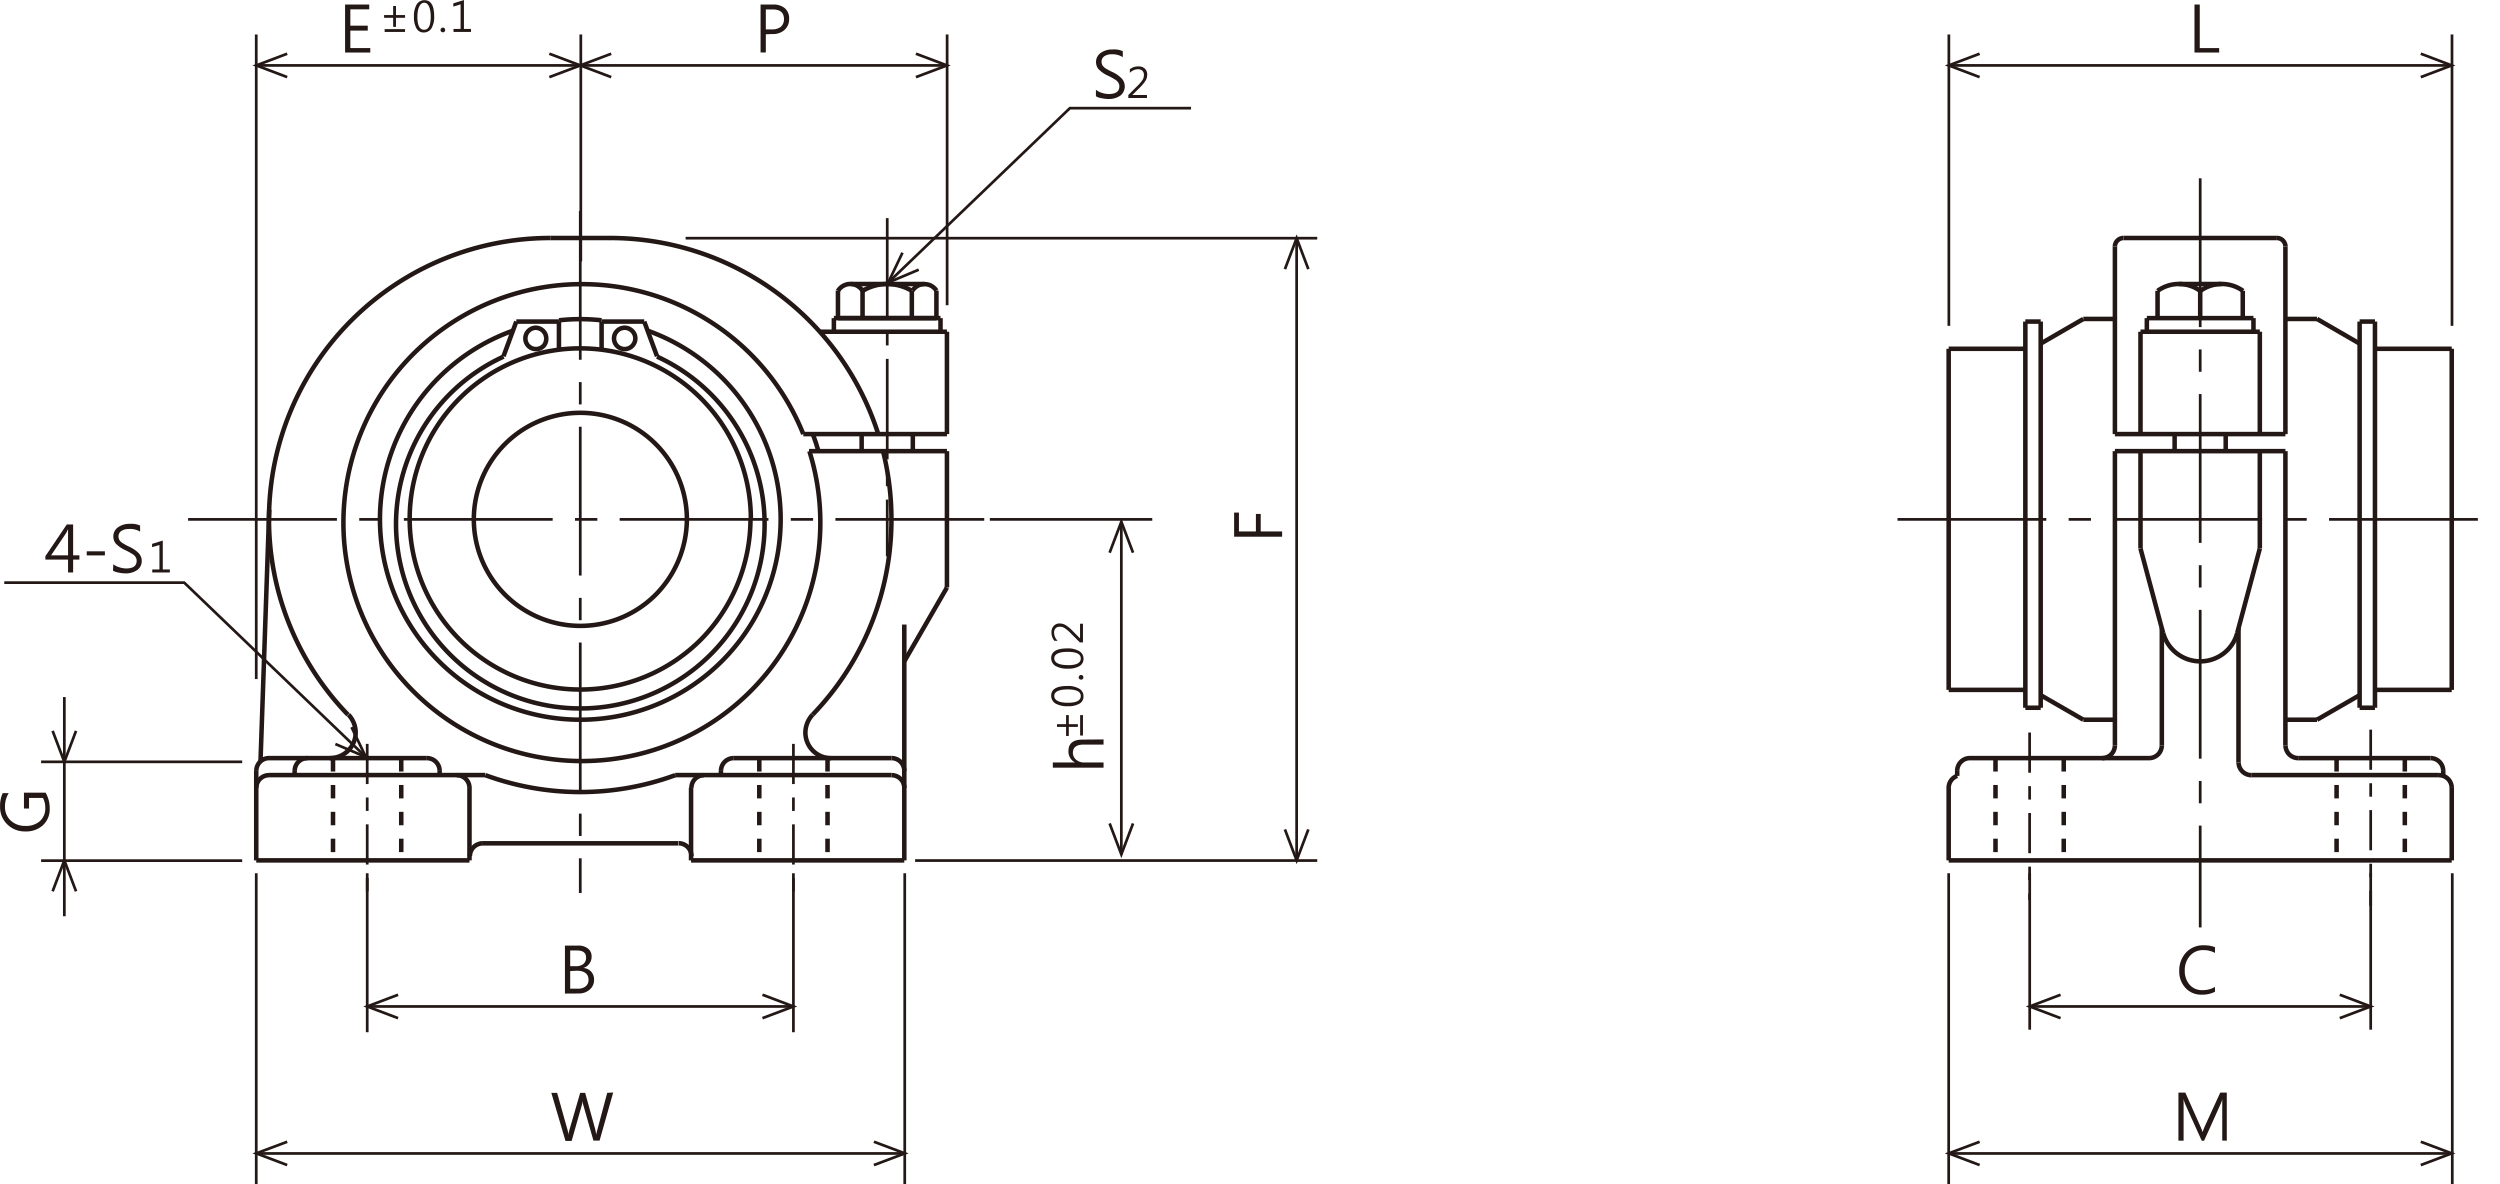 <svg xmlns="http://www.w3.org/2000/svg" xmlns:xlink="http://www.w3.org/1999/xlink" viewBox="0 0 275.52 130.53">
  <defs>
    <style>
      .cls-1, .cls-3, .cls-4, .cls-5, .cls-6, .cls-7, .cls-8 {
        fill: none;
      }

      .cls-2 {
        clip-path: url(#clip-path);
      }

      .cls-3, .cls-4, .cls-5, .cls-6, .cls-7, .cls-8 {
        stroke: #231815;
      }

      .cls-3, .cls-5 {
        stroke-width: 0.5px;
      }

      .cls-4, .cls-6, .cls-7, .cls-8 {
        stroke-width: 0.3px;
      }

      .cls-4 {
        stroke-dasharray: 11.07 1.48 1.48 1.48;
      }

      .cls-5 {
        stroke-dasharray: 1.48 1.48;
      }

      .cls-6 {
        stroke-dasharray: 4.43 1.48 1.48 1.48;
      }

      .cls-7 {
        stroke-dasharray: 16.4 2.46 2.46 2.46;
      }

      .cls-9 {
        fill: #231815;
      }
    </style>
    <clipPath id="clip-path" transform="translate(-3.8 -2.7)">
      <rect class="cls-1" width="279.92" height="133.83"/>
    </clipPath>
  </defs>
  <title>資產 1</title>
  <g id="圖層_2" data-name="圖層 2">
    <g id="圖層_1-2" data-name="圖層 1">
      <g class="cls-2">
        <path class="cls-3" d="M94,52.42c-.18-.63-.39-1.26-.62-1.88" transform="translate(-3.8 -2.7)"/>
        <path class="cls-3" d="M255.68,29.87a1,1,0,0,0-.28-.66.93.93,0,0,0-.67-.28" transform="translate(-3.8 -2.7)"/>
        <path class="cls-3" d="M237.82,28.93a.92.92,0,0,0-.66.28.91.91,0,0,0-.28.66" transform="translate(-3.8 -2.7)"/>
        <path class="cls-3" d="M219.5,88.21a1.4,1.4,0,0,0-.94,1.33" transform="translate(-3.8 -2.7)"/>
        <path class="cls-3" d="M220.91,86.25a1.4,1.4,0,0,0-1.41,1.41" transform="translate(-3.8 -2.7)"/>
        <path class="cls-3" d="M100.59,50.54A31,31,0,0,0,71,28.93" transform="translate(-3.8 -2.7)"/>
        <path class="cls-3" d="M84.67,86.25a1.4,1.4,0,0,0-1.41,1.41" transform="translate(-3.8 -2.7)"/>
        <path class="cls-3" d="M52.25,87.66a1.4,1.4,0,0,0-1.41-1.41" transform="translate(-3.8 -2.7)"/>
        <path class="cls-3" d="M37.69,86.25a1.4,1.4,0,0,0-1.41,1.41" transform="translate(-3.8 -2.7)"/>
        <path class="cls-3" d="M251,34.76a4,4,0,0,0-4.7,0" transform="translate(-3.8 -2.7)"/>
        <path class="cls-3" d="M246.28,34.76a4,4,0,0,0-4.7,0" transform="translate(-3.8 -2.7)"/>
        <path class="cls-3" d="M98.88,34.76a1.72,1.72,0,0,0-.83-.67,1.57,1.57,0,0,0-1.07,0,1.61,1.61,0,0,0-.83.67" transform="translate(-3.8 -2.7)"/>
        <path class="cls-3" d="M104.29,34.75a5.36,5.36,0,0,0-2.7-.75,5.29,5.29,0,0,0-2.71.75" transform="translate(-3.8 -2.7)"/>
        <path class="cls-3" d="M107,34.73a1.58,1.58,0,0,0-.82-.64,1.68,1.68,0,0,0-1,0,1.61,1.61,0,0,0-.82.64" transform="translate(-3.8 -2.7)"/>
        <path class="cls-3" d="M73.82,40a1.16,1.16,0,0,0-.35-.83,1.16,1.16,0,0,0-1.66,0,1.16,1.16,0,0,0-.34.83,1.19,1.19,0,0,0,.34.83,1.18,1.18,0,0,0,1.66,0,1.2,1.2,0,0,0,.35-.83" transform="translate(-3.8 -2.7)"/>
        <path class="cls-3" d="M64,40a1.16,1.16,0,0,0-.34-.83,1.18,1.18,0,0,0-.83-.35A1.18,1.18,0,0,0,61.7,40a1.19,1.19,0,0,0,.34.83,1.16,1.16,0,0,0,.83.34,1.17,1.17,0,0,0,.83-.34A1.19,1.19,0,0,0,64,40" transform="translate(-3.8 -2.7)"/>
        <path class="cls-3" d="M70.1,38a21.63,21.63,0,0,0-4.69,0" transform="translate(-3.8 -2.7)"/>
        <path class="cls-3" d="M60.34,39.14a22.08,22.08,0,1,0,14.83,0" transform="translate(-3.8 -2.7)"/>
        <path class="cls-3" d="M59.3,42a20.31,20.31,0,1,0,16.91,0" transform="translate(-3.8 -2.7)"/>
        <path class="cls-3" d="M92.33,50.54A26.28,26.28,0,1,0,93,52.42" transform="translate(-3.8 -2.7)"/>
        <path class="cls-3" d="M79.5,59.94a11.74,11.74,0,1,0-3.44,8.3,11.92,11.92,0,0,0,3.44-8.3" transform="translate(-3.8 -2.7)"/>
        <path class="cls-3" d="M86.55,59.94A18.8,18.8,0,1,0,81,73.23a19,19,0,0,0,5.51-13.29" transform="translate(-3.8 -2.7)"/>
        <path class="cls-3" d="M242.2,72.46a4.23,4.23,0,0,0,6.65,2.26,4.17,4.17,0,0,0,1.51-2.26" transform="translate(-3.8 -2.7)"/>
        <path class="cls-3" d="M81.38,88.13A1.4,1.4,0,0,0,80,89.54" transform="translate(-3.8 -2.7)"/>
        <path class="cls-3" d="M55.54,89.54a1.4,1.4,0,0,0-1.41-1.41" transform="translate(-3.8 -2.7)"/>
        <path class="cls-3" d="M80,97.05a1.41,1.41,0,0,0-.41-1,1.44,1.44,0,0,0-1-.42" transform="translate(-3.8 -2.7)"/>
        <path class="cls-3" d="M57,95.64a1.44,1.44,0,0,0-1,.42,1.41,1.41,0,0,0-.41,1" transform="translate(-3.8 -2.7)"/>
        <path class="cls-3" d="M57.29,88.13a30.37,30.37,0,0,0,20.93,0" transform="translate(-3.8 -2.7)"/>
        <path class="cls-3" d="M103.46,89.54a1.4,1.4,0,0,0-1.41-1.41" transform="translate(-3.8 -2.7)"/>
        <path class="cls-3" d="M93.35,81.47a31,31,0,0,0,7.78-29" transform="translate(-3.8 -2.7)"/>
        <path class="cls-3" d="M93.35,81.47a2.94,2.94,0,0,0-.79,2,2.83,2.83,0,0,0,2.82,2.79" transform="translate(-3.8 -2.7)"/>
        <path class="cls-3" d="M103.46,87.66a1.4,1.4,0,0,0-1.41-1.41" transform="translate(-3.8 -2.7)"/>
        <path class="cls-3" d="M40.13,86.25A2.83,2.83,0,0,0,43,83.46a2.9,2.9,0,0,0-.8-2" transform="translate(-3.8 -2.7)"/>
        <path class="cls-3" d="M33.46,86.25a1.4,1.4,0,0,0-1.41,1.41" transform="translate(-3.8 -2.7)"/>
        <path class="cls-3" d="M33.46,88.13a1.4,1.4,0,0,0-1.41,1.41" transform="translate(-3.8 -2.7)"/>
        <path class="cls-3" d="M64.47,28.93A31,31,0,0,0,42.15,81.47" transform="translate(-3.8 -2.7)"/>
        <path class="cls-3" d="M255.68,84.84a1.45,1.45,0,0,0,.41,1,1.43,1.43,0,0,0,1,.41" transform="translate(-3.8 -2.7)"/>
        <path class="cls-3" d="M273.06,87.66a1.4,1.4,0,0,0-1.41-1.41" transform="translate(-3.8 -2.7)"/>
        <path class="cls-3" d="M250.51,86.72a1.42,1.42,0,0,0,1.41,1.41" transform="translate(-3.8 -2.7)"/>
        <path class="cls-3" d="M240.64,86.25a1.43,1.43,0,0,0,1-.41,1.45,1.45,0,0,0,.41-1" transform="translate(-3.8 -2.7)"/>
        <path class="cls-3" d="M235.47,86.25a1.43,1.43,0,0,0,1-.41,1.45,1.45,0,0,0,.41-1" transform="translate(-3.8 -2.7)"/>
        <path class="cls-3" d="M274,89.54a1.43,1.43,0,0,0-.41-1,1.45,1.45,0,0,0-1-.41" transform="translate(-3.8 -2.7)"/>
        <line class="cls-3" x1="28.71" y1="83.91" x2="29.67" y2="56.16"/>
        <line class="cls-3" x1="215.7" y1="84.96" x2="215.7" y2="85.51"/>
        <line class="cls-3" x1="94.96" y1="47.84" x2="94.96" y2="49.72"/>
        <line class="cls-3" x1="79.45" y1="84.96" x2="79.45" y2="85.42"/>
        <line class="cls-3" x1="48.45" y1="84.96" x2="48.45" y2="85.42"/>
        <line class="cls-3" x1="32.47" y1="84.96" x2="32.47" y2="85.42"/>
        <line class="cls-3" x1="242.48" y1="32.05" x2="242.48" y2="35.06"/>
        <line class="cls-3" x1="240.13" y1="31.3" x2="244.83" y2="31.3"/>
        <line class="cls-3" x1="247.17" y1="32.05" x2="247.17" y2="35.06"/>
        <line class="cls-3" x1="237.78" y1="32.05" x2="237.78" y2="35.06"/>
        <line class="cls-3" x1="92.35" y1="32.02" x2="92.35" y2="35.06"/>
        <line class="cls-3" x1="95.06" y1="32.05" x2="95.06" y2="35.06"/>
        <line class="cls-3" x1="100.49" y1="32.05" x2="100.49" y2="35.09"/>
        <line class="cls-3" x1="103.2" y1="32.02" x2="103.2" y2="35.06"/>
        <line class="cls-3" x1="103.2" y1="35.06" x2="92.35" y2="35.06"/>
        <line class="cls-3" x1="101.88" y1="31.3" x2="93.8" y2="31.3"/>
        <line class="cls-3" x1="236.6" y1="35.06" x2="236.6" y2="36.56"/>
        <line class="cls-3" x1="248.35" y1="35.06" x2="248.35" y2="36.56"/>
        <line class="cls-3" x1="103.65" y1="35.06" x2="103.65" y2="36.56"/>
        <line class="cls-3" x1="91.9" y1="35.06" x2="91.9" y2="36.56"/>
        <line class="cls-3" x1="236.6" y1="35.06" x2="248.35" y2="35.06"/>
        <line class="cls-3" x1="91.9" y1="35.06" x2="103.65" y2="35.06"/>
        <line class="cls-3" x1="224.9" y1="35.44" x2="223.21" y2="35.44"/>
        <line class="cls-3" x1="71" y1="35.44" x2="66.3" y2="35.44"/>
        <line class="cls-3" x1="260.05" y1="78" x2="261.74" y2="78"/>
        <line class="cls-3" x1="261.74" y1="35.44" x2="260.05" y2="35.44"/>
        <line class="cls-3" x1="71" y1="35.44" x2="72.41" y2="39.26"/>
        <line class="cls-3" x1="56.9" y1="35.44" x2="55.49" y2="39.26"/>
        <line class="cls-3" x1="61.6" y1="35.44" x2="61.6" y2="38.59"/>
        <line class="cls-3" x1="66.3" y1="35.44" x2="66.3" y2="38.59"/>
        <line class="cls-3" x1="56.9" y1="35.44" x2="61.6" y2="35.44"/>
        <line class="cls-3" x1="223.21" y1="78" x2="224.9" y2="78"/>
        <line class="cls-3" x1="100.6" y1="47.84" x2="100.6" y2="49.72"/>
        <line class="cls-3" x1="239.66" y1="47.84" x2="239.66" y2="49.72"/>
        <line class="cls-3" x1="245.29" y1="47.84" x2="245.29" y2="49.72"/>
        <line class="cls-4" x1="97.78" y1="24.04" x2="97.78" y2="61.31"/>
        <line class="cls-3" x1="260.05" y1="76.61" x2="255.35" y2="79.32"/>
        <line class="cls-3" x1="224.9" y1="76.61" x2="229.6" y2="79.32"/>
        <line class="cls-3" x1="260.05" y1="37.87" x2="255.35" y2="35.15"/>
        <line class="cls-3" x1="224.9" y1="37.87" x2="229.6" y2="35.15"/>
        <line class="cls-3" x1="251.87" y1="79.32" x2="255.35" y2="79.32"/>
        <line class="cls-3" x1="251.87" y1="35.15" x2="255.35" y2="35.15"/>
        <line class="cls-3" x1="229.6" y1="35.15" x2="233.08" y2="35.15"/>
        <line class="cls-3" x1="229.6" y1="79.32" x2="233.08" y2="79.32"/>
        <line class="cls-3" x1="260.05" y1="35.44" x2="260.05" y2="78"/>
        <line class="cls-3" x1="224.9" y1="35.44" x2="224.9" y2="78"/>
        <line class="cls-3" x1="235.9" y1="60.45" x2="238.39" y2="69.76"/>
        <line class="cls-3" x1="246.56" y1="69.76" x2="249.05" y2="60.45"/>
        <line class="cls-3" x1="99.66" y1="72.89" x2="104.36" y2="64.75"/>
        <line class="cls-3" x1="251.87" y1="49.72" x2="251.87" y2="82.14"/>
        <line class="cls-3" x1="249.05" y1="49.72" x2="249.05" y2="60.45"/>
        <line class="cls-3" x1="233.08" y1="49.72" x2="233.08" y2="82.14"/>
        <line class="cls-3" x1="235.9" y1="49.72" x2="235.9" y2="60.45"/>
        <line class="cls-3" x1="233.08" y1="49.72" x2="251.87" y2="49.72"/>
        <line class="cls-3" x1="233.08" y1="47.84" x2="251.87" y2="47.84"/>
        <line class="cls-3" x1="104.36" y1="49.72" x2="104.36" y2="64.75"/>
        <line class="cls-3" x1="88.53" y1="47.84" x2="104.36" y2="47.84"/>
        <line class="cls-3" x1="89.16" y1="49.72" x2="104.36" y2="49.72"/>
        <line class="cls-3" x1="90.35" y1="36.56" x2="104.36" y2="36.56"/>
        <line class="cls-3" x1="104.36" y1="36.56" x2="104.36" y2="47.84"/>
        <line class="cls-3" x1="76.16" y1="94.82" x2="99.66" y2="94.82"/>
        <line class="cls-3" x1="74.41" y1="85.42" x2="98.25" y2="85.42"/>
        <line class="cls-3" x1="53.15" y1="92.94" x2="74.75" y2="92.94"/>
        <line class="cls-3" x1="51.74" y1="86.83" x2="51.74" y2="94.82"/>
        <line class="cls-3" x1="76.16" y1="86.83" x2="76.16" y2="94.82"/>
        <line class="cls-5" x1="91.2" y1="83.55" x2="91.2" y2="94.82"/>
        <line class="cls-5" x1="83.68" y1="83.55" x2="83.68" y2="94.82"/>
        <line class="cls-6" x1="87.44" y1="81.98" x2="87.44" y2="98.42"/>
        <line class="cls-3" x1="99.66" y1="68.83" x2="99.66" y2="94.82"/>
        <line class="cls-3" x1="98.25" y1="83.55" x2="80.86" y2="83.55"/>
        <line class="cls-5" x1="36.7" y1="83.55" x2="36.7" y2="94.82"/>
        <line class="cls-5" x1="44.22" y1="83.55" x2="44.22" y2="94.82"/>
        <line class="cls-6" x1="40.47" y1="81.98" x2="40.47" y2="98.42"/>
        <line class="cls-3" x1="60.66" y1="26.23" x2="67.24" y2="26.23"/>
        <line class="cls-3" x1="28.24" y1="84.96" x2="28.24" y2="94.82"/>
        <line class="cls-3" x1="29.65" y1="83.55" x2="47.04" y2="83.55"/>
        <line class="cls-3" x1="29.65" y1="85.42" x2="53.49" y2="85.42"/>
        <line class="cls-3" x1="28.24" y1="94.82" x2="51.74" y2="94.82"/>
        <line class="cls-3" x1="261.74" y1="76.03" x2="270.2" y2="76.03"/>
        <line class="cls-3" x1="261.74" y1="38.44" x2="270.2" y2="38.44"/>
        <line class="cls-3" x1="261.74" y1="35.44" x2="261.74" y2="78"/>
        <line class="cls-3" x1="223.21" y1="35.44" x2="223.21" y2="78"/>
        <line class="cls-3" x1="270.2" y1="38.44" x2="270.2" y2="76.03"/>
        <line class="cls-3" x1="214.76" y1="38.44" x2="214.76" y2="76.03"/>
        <line class="cls-3" x1="214.76" y1="38.44" x2="223.21" y2="38.44"/>
        <line class="cls-3" x1="214.76" y1="76.03" x2="223.21" y2="76.03"/>
        <line class="cls-7" x1="242.48" y1="19.65" x2="242.48" y2="102.21"/>
        <line class="cls-3" x1="249.05" y1="36.56" x2="249.05" y2="47.84"/>
        <line class="cls-3" x1="235.9" y1="36.56" x2="235.9" y2="47.84"/>
        <line class="cls-3" x1="235.9" y1="36.56" x2="249.05" y2="36.56"/>
        <line class="cls-3" x1="253.28" y1="83.55" x2="267.85" y2="83.55"/>
        <line class="cls-3" x1="269.26" y1="84.96" x2="269.26" y2="85.42"/>
        <line class="cls-3" x1="238.25" y1="69.22" x2="238.25" y2="82.14"/>
        <line class="cls-3" x1="246.7" y1="69.22" x2="246.7" y2="84.02"/>
        <line class="cls-5" x1="265.03" y1="83.55" x2="265.03" y2="94.82"/>
        <line class="cls-5" x1="257.51" y1="83.55" x2="257.51" y2="94.82"/>
        <line class="cls-5" x1="219.92" y1="83.55" x2="219.92" y2="94.82"/>
        <line class="cls-5" x1="227.44" y1="83.55" x2="227.44" y2="94.82"/>
        <line class="cls-3" x1="234.02" y1="26.23" x2="250.93" y2="26.23"/>
        <line class="cls-3" x1="217.11" y1="83.55" x2="236.84" y2="83.55"/>
        <line class="cls-3" x1="248.11" y1="85.42" x2="268.79" y2="85.42"/>
        <line class="cls-3" x1="214.76" y1="94.82" x2="270.2" y2="94.82"/>
        <line class="cls-6" x1="223.68" y1="80.73" x2="223.68" y2="99.21"/>
        <line class="cls-6" x1="261.27" y1="80.41" x2="261.27" y2="99.83"/>
        <line class="cls-3" x1="214.76" y1="86.83" x2="214.76" y2="94.82"/>
        <line class="cls-3" x1="270.2" y1="86.83" x2="270.2" y2="94.82"/>
        <line class="cls-3" x1="251.87" y1="27.17" x2="251.87" y2="47.84"/>
        <line class="cls-3" x1="233.08" y1="27.17" x2="233.08" y2="47.84"/>
        <line class="cls-7" x1="63.95" y1="23.25" x2="63.95" y2="98.42"/>
        <line class="cls-7" x1="209.12" y1="57.24" x2="275.52" y2="57.24"/>
        <line class="cls-7" x1="20.73" y1="57.24" x2="109.99" y2="57.24"/>
        <polyline class="cls-8" points="0.47 64.21 20.3 64.21 40.32 83.43"/>
        <polyline class="cls-8" points="36.96 82 40.32 83.43 38.74 80.14"/>
        <polyline class="cls-8" points="31.65 128.4 28.24 127.11 31.65 125.83"/>
        <polyline class="cls-8" points="43.87 112.21 40.46 110.92 43.87 109.63"/>
        <polyline class="cls-8" points="67.36 8.5 63.95 7.21 67.36 5.92"/>
        <polyline class="cls-8" points="31.65 8.5 28.24 7.21 31.65 5.92"/>
        <polyline class="cls-8" points="96.31 125.83 99.72 127.11 96.31 128.4"/>
        <polyline class="cls-8" points="84.03 109.63 87.44 110.92 84.03 112.21"/>
        <polyline class="cls-8" points="100.94 5.92 104.36 7.21 100.94 8.5"/>
        <polyline class="cls-8" points="60.54 5.92 63.95 7.21 60.54 8.5"/>
        <polyline class="cls-8" points="8.38 80.55 7.09 83.96 5.8 80.55"/>
        <polyline class="cls-8" points="144.19 91.41 142.9 94.82 141.61 91.41"/>
        <polyline class="cls-8" points="124.87 90.75 123.58 94.16 122.29 90.75"/>
        <polyline class="cls-8" points="5.8 98.23 7.09 94.82 8.38 98.23"/>
        <polyline class="cls-8" points="122.29 60.91 123.58 57.5 124.87 60.91"/>
        <polyline class="cls-8" points="141.61 29.66 142.9 26.25 144.19 29.66"/>
        <path class="cls-9" d="M71.38,123.1l-1.5,5.3H69.2l-1.11-3.9A1.91,1.91,0,0,1,68,124h0a2.35,2.35,0,0,1-.09.53l-1.11,3.91h-.68l-1.56-5.3h.64l1.15,4.1a2.45,2.45,0,0,1,.09.53h0a3.13,3.13,0,0,1,.11-.53l1.19-4.1h.55l1.14,4.13c0,.13.06.29.09.49h0a2.2,2.2,0,0,1,.1-.5l1.1-4.12Z" transform="translate(-3.8 -2.7)"/>
        <path class="cls-9" d="M66.06,112.2v-5.29h1.48a1.64,1.64,0,0,1,1.06.33,1.07,1.07,0,0,1,.4.88,1.28,1.28,0,0,1-.24.77,1.26,1.26,0,0,1-.67.49h0a1.29,1.29,0,0,1,.86.4,1.28,1.28,0,0,1,.32.89,1.37,1.37,0,0,1-.49,1.1,1.79,1.79,0,0,1-1.22.42Zm.58-4.75v1.73h.64a1.22,1.22,0,0,0,.82-.25.88.88,0,0,0,.29-.7q0-.78-1-.78Zm0,2.27v1.94h.85a1.32,1.32,0,0,0,.86-.26.9.9,0,0,0,.31-.72c0-.64-.44-1-1.31-1Z" transform="translate(-3.8 -2.7)"/>
        <polyline class="cls-8" points="218.17 8.5 214.76 7.21 218.17 5.92"/>
        <polyline class="cls-8" points="227.09 112.21 223.68 110.92 227.09 109.63"/>
        <polyline class="cls-8" points="218.17 128.4 214.76 127.11 218.17 125.83"/>
        <polyline class="cls-8" points="266.79 5.92 270.19 7.21 266.79 8.5"/>
        <polyline class="cls-8" points="257.86 109.63 261.27 110.92 257.86 112.21"/>
        <polyline class="cls-8" points="266.79 125.83 270.19 127.11 266.79 128.4"/>
        <path class="cls-9" d="M248.37,8.49h-2.72V3.2h.58V8h2.14Z" transform="translate(-3.8 -2.7)"/>
        <path class="cls-9" d="M247.91,112a3.06,3.06,0,0,1-1.46.32,2.32,2.32,0,0,1-1.79-.74,2.66,2.66,0,0,1-.69-1.9,2.88,2.88,0,0,1,.75-2,2.53,2.53,0,0,1,1.95-.8,3.18,3.18,0,0,1,1.24.21v.63a2.56,2.56,0,0,0-1.26-.31,1.9,1.9,0,0,0-1.5.63,2.37,2.37,0,0,0-.57,1.64,2.25,2.25,0,0,0,.53,1.54,1.78,1.78,0,0,0,1.41.6,2.68,2.68,0,0,0,1.39-.35Z" transform="translate(-3.8 -2.7)"/>
        <path class="cls-9" d="M248.71,128.4v-3.58c0-.27,0-.61,0-1h0a2.06,2.06,0,0,1-.16.5l-1.84,4.1h-.26l-1.84-4.07a3.55,3.55,0,0,1-.16-.53h0c0,.19,0,.52,0,1v3.59h-.57v-5.3h.76l1.66,3.73a4.39,4.39,0,0,1,.24.63h0c.06-.19.15-.4.25-.65l1.7-3.71h.72v5.3Z" transform="translate(-3.8 -2.7)"/>
        <path class="cls-9" d="M44.61,8.49H41.83V3.2h2.66v.53H42.41v1.8h1.92v.54H42.41V8h2.2Z" transform="translate(-3.8 -2.7)"/>
        <g>
          <path class="cls-9" d="M48.44,4.66h-1v1h-.31v-1h-1v-.3h1v-1h.31v1h1Zm0,1.56H46.19V5.91h2.25Z" transform="translate(-3.8 -2.7)"/>
          <path class="cls-9" d="M49.42,4.57a2.57,2.57,0,0,1,.3-1.38,1,1,0,0,1,.86-.47c.71,0,1.07.59,1.07,1.77a2.53,2.53,0,0,1-.29,1.32,1,1,0,0,1-.86.47.88.88,0,0,1-.8-.45A2.45,2.45,0,0,1,49.42,4.57Zm.38,0c0,.94.25,1.41.74,1.41s.73-.47.73-1.43S51,3,50.56,3,49.8,3.54,49.8,4.55Z" transform="translate(-3.8 -2.7)"/>
          <path class="cls-9" d="M52.35,6a.22.22,0,0,1,.08-.18.24.24,0,0,1,.36,0,.24.24,0,0,1,.07.18.25.25,0,0,1-.07.19.26.26,0,0,1-.18.07.24.24,0,0,1-.18-.07A.22.22,0,0,1,52.35,6Z" transform="translate(-3.8 -2.7)"/>
          <path class="cls-9" d="M55.71,6.22H53.78V5.89h.78V3.18l-.8.25V3.07l1.17-.37V5.89h.78Z" transform="translate(-3.8 -2.7)"/>
        </g>
        <path class="cls-9" d="M88.2,6.48v2h-.58V3.2H89a1.91,1.91,0,0,1,1.3.41,1.47,1.47,0,0,1,.47,1.17A1.57,1.57,0,0,1,90.26,6a1.89,1.89,0,0,1-1.36.45Zm0-2.74v2.2h.66a1.55,1.55,0,0,0,1-.29,1.09,1.09,0,0,0,.34-.85c0-.71-.42-1.06-1.26-1.06Z" transform="translate(-3.8 -2.7)"/>
        <path class="cls-9" d="M8.83,90.06a3.47,3.47,0,0,1,.45,1.76,2.4,2.4,0,0,1-.74,1.82,2.7,2.7,0,0,1-1.93.69,2.71,2.71,0,0,1-2-.77,2.63,2.63,0,0,1-.8-2,3.25,3.25,0,0,1,.29-1.45h.66a2.78,2.78,0,0,0-.41,1.52A2,2,0,0,0,5,93.15a2.28,2.28,0,0,0,1.61.57,2.25,2.25,0,0,0,1.59-.53,1.86,1.86,0,0,0,.59-1.45,2.21,2.21,0,0,0-.26-1.1H7v1.17H6.44V90.06Z" transform="translate(-3.8 -2.7)"/>
        <path class="cls-9" d="M140.34,59.19v2.08h1.87V59.34h.53v1.93h2.36v.58h-5.29V59.19Z" transform="translate(-3.8 -2.7)"/>
        <path class="cls-9" d="M125.42,84.19v.57h-2.18q-1.2,0-1.2.9a1,1,0,0,0,.35.76,1.32,1.32,0,0,0,.89.31h2.14v.57h-5.59v-.57h2.45v0a1.36,1.36,0,0,1-.73-1.25c0-.85.52-1.27,1.55-1.27Z" transform="translate(-3.8 -2.7)"/>
        <g>
          <path class="cls-9" d="M121.59,81.51v1h1v.3h-1v1h-.3v-1h-1v-.3h1v-1Zm1.56,0v2.25h-.31V81.51Z" transform="translate(-3.8 -2.7)"/>
          <path class="cls-9" d="M121.5,80.53a2.57,2.57,0,0,1-1.38-.3,1,1,0,0,1-.47-.86c0-.71.59-1.07,1.77-1.07a2.43,2.43,0,0,1,1.32.3.94.94,0,0,1,.47.85.88.88,0,0,1-.45.8A2.35,2.35,0,0,1,121.5,80.53Zm0-.38c.94,0,1.41-.25,1.41-.74s-.47-.73-1.43-.73-1.49.24-1.49.71S120.47,80.15,121.48,80.15Z" transform="translate(-3.8 -2.7)"/>
          <path class="cls-9" d="M122.94,77.6a.24.24,0,0,1-.18-.07.24.24,0,0,1,0-.36.22.22,0,0,1,.18-.08.24.24,0,0,1,.19.08.27.27,0,0,1,0,.36A.25.25,0,0,1,122.94,77.6Z" transform="translate(-3.8 -2.7)"/>
          <path class="cls-9" d="M121.5,76.39a2.57,2.57,0,0,1-1.38-.3,1,1,0,0,1-.47-.86c0-.71.59-1.07,1.77-1.07a2.43,2.43,0,0,1,1.32.3.94.94,0,0,1,.47.85.88.88,0,0,1-.45.8A2.35,2.35,0,0,1,121.5,76.39Zm0-.38c.94,0,1.41-.25,1.41-.74s-.47-.73-1.43-.73-1.49.24-1.49.71S120.47,76,121.48,76Z" transform="translate(-3.8 -2.7)"/>
          <path class="cls-9" d="M123.15,71.44V73.5h-.34l-1-1a3.66,3.66,0,0,0-.73-.61,1,1,0,0,0-.48-.12.61.61,0,0,0-.47.18.67.67,0,0,0-.16.49,1.28,1.28,0,0,0,.39.88H120a1.44,1.44,0,0,1-.32-.93,1,1,0,0,1,.25-.71.86.86,0,0,1,.67-.27,1.3,1.3,0,0,1,.64.18,4.23,4.23,0,0,1,.8.67l.79.8h0V71.44Z" transform="translate(-3.8 -2.7)"/>
        </g>
        <g>
          <path class="cls-9" d="M12.55,64.37h-.69v1.42H11.3V64.37H8.8V64l2.36-3.5h.7v3.4h.69ZM11.3,63.9V61.57c0-.16,0-.35,0-.55h0l-.2.41L9.43,63.9Z" transform="translate(-3.8 -2.7)"/>
          <path class="cls-9" d="M15.36,63.91h-2v-.45h2Z" transform="translate(-3.8 -2.7)"/>
          <path class="cls-9" d="M16.29,64.88a1.73,1.73,0,0,0,.64.33,2.52,2.52,0,0,0,.77.14c.77,0,1.16-.28,1.16-.84a.74.74,0,0,0-.12-.42,1,1,0,0,0-.33-.32,7.78,7.78,0,0,0-.8-.44,3.23,3.23,0,0,1-1.09-.77,1.3,1.3,0,0,1-.23-.75,1.21,1.21,0,0,1,.52-1,2.18,2.18,0,0,1,1.31-.38,2.34,2.34,0,0,1,1.12.19v.67A2.1,2.1,0,0,0,18,61a1.47,1.47,0,0,0-.82.21.71.71,0,0,0-.32.6.82.82,0,0,0,.11.42,1,1,0,0,0,.31.3,5.33,5.33,0,0,0,.74.41,3.48,3.48,0,0,1,1.09.75,1.24,1.24,0,0,1,.31.83,1.21,1.21,0,0,1-.49,1,2.24,2.24,0,0,1-1.38.37,3.6,3.6,0,0,1-.7-.09,1.67,1.67,0,0,1-.6-.21Z" transform="translate(-3.8 -2.7)"/>
        </g>
        <path class="cls-9" d="M22.52,65.79H20.58v-.33h.79v-2.7l-.81.24v-.36l1.18-.37v3.19h.78Z" transform="translate(-3.8 -2.7)"/>
        <polyline class="cls-8" points="131.26 11.92 117.91 11.92 97.89 31.14"/>
        <polyline class="cls-8" points="101.25 29.72 97.89 31.14 99.46 27.85"/>
        <path class="cls-9" d="M124.58,12.59a1.87,1.87,0,0,0,.65.34,2.44,2.44,0,0,0,.77.13c.77,0,1.16-.28,1.16-.84a.74.74,0,0,0-.12-.42,1.12,1.12,0,0,0-.33-.32,7.78,7.78,0,0,0-.8-.44,3.23,3.23,0,0,1-1.09-.77,1.3,1.3,0,0,1-.23-.74,1.21,1.21,0,0,1,.52-1,2.18,2.18,0,0,1,1.31-.38,2.34,2.34,0,0,1,1.12.19V9a2.1,2.1,0,0,0-1.2-.32,1.47,1.47,0,0,0-.82.21.71.71,0,0,0-.32.61.81.81,0,0,0,.11.41,1.14,1.14,0,0,0,.31.31,7.2,7.2,0,0,0,.74.4,3.32,3.32,0,0,1,1.09.76,1.3,1.3,0,0,1-.18,1.86,2.24,2.24,0,0,1-1.38.37,3.6,3.6,0,0,1-.7-.09,1.62,1.62,0,0,1-.61-.21Z" transform="translate(-3.8 -2.7)"/>
        <path class="cls-9" d="M130.21,13.5h-2.06v-.33l1-1a3.74,3.74,0,0,0,.61-.73,1.13,1.13,0,0,0,.11-.48.62.62,0,0,0-.17-.46.69.69,0,0,0-.49-.17,1.27,1.27,0,0,0-.89.4v-.4a1.47,1.47,0,0,1,.93-.31,1,1,0,0,1,.72.24.87.87,0,0,1,.26.67,1.25,1.25,0,0,1-.17.64,4.22,4.22,0,0,1-.67.81l-.8.79h1.61Z" transform="translate(-3.8 -2.7)"/>
        <line class="cls-8" x1="28.24" y1="3.8" x2="28.24" y2="74.84"/>
        <line class="cls-8" x1="64.01" y1="3.8" x2="64.01" y2="28.81"/>
        <line class="cls-8" x1="104.38" y1="3.8" x2="104.38" y2="33.64"/>
        <line class="cls-8" x1="75.56" y1="26.25" x2="145.17" y2="26.25"/>
        <line class="cls-8" x1="109.09" y1="57.24" x2="126.99" y2="57.24"/>
        <line class="cls-8" x1="100.85" y1="94.84" x2="145.17" y2="94.84"/>
        <line class="cls-8" x1="4.53" y1="83.96" x2="26.69" y2="83.96"/>
        <line class="cls-8" x1="4.53" y1="94.85" x2="26.69" y2="94.85"/>
        <line class="cls-8" x1="7.09" y1="76.82" x2="7.09" y2="100.98"/>
        <line class="cls-8" x1="28.24" y1="7.21" x2="104.36" y2="7.21"/>
        <line class="cls-8" x1="123.58" y1="57.5" x2="123.58" y2="94.16"/>
        <line class="cls-8" x1="142.9" y1="26.25" x2="142.9" y2="94.82"/>
        <line class="cls-8" x1="99.71" y1="96.24" x2="99.71" y2="130.53"/>
        <line class="cls-8" x1="87.44" y1="96.24" x2="87.44" y2="113.76"/>
        <line class="cls-8" x1="40.47" y1="96.24" x2="40.47" y2="113.76"/>
        <line class="cls-8" x1="28.24" y1="96.24" x2="28.24" y2="130.53"/>
        <line class="cls-8" x1="40.46" y1="110.92" x2="87.44" y2="110.92"/>
        <line class="cls-8" x1="28.24" y1="127.12" x2="99.71" y2="127.12"/>
        <line class="cls-8" x1="214.76" y1="96.24" x2="214.76" y2="130.53"/>
        <line class="cls-8" x1="223.69" y1="96.24" x2="223.69" y2="113.48"/>
        <line class="cls-8" x1="261.27" y1="96.24" x2="261.27" y2="113.48"/>
        <line class="cls-8" x1="270.26" y1="96.24" x2="270.26" y2="130.53"/>
        <line class="cls-8" x1="223.68" y1="110.92" x2="261.27" y2="110.92"/>
        <line class="cls-8" x1="214.76" y1="127.12" x2="270.2" y2="127.12"/>
        <line class="cls-8" x1="214.78" y1="3.8" x2="214.78" y2="35.91"/>
        <line class="cls-8" x1="270.23" y1="3.8" x2="270.23" y2="35.91"/>
        <line class="cls-8" x1="214.76" y1="7.21" x2="270.2" y2="7.21"/>
      </g>
    </g>
  </g>
</svg>
